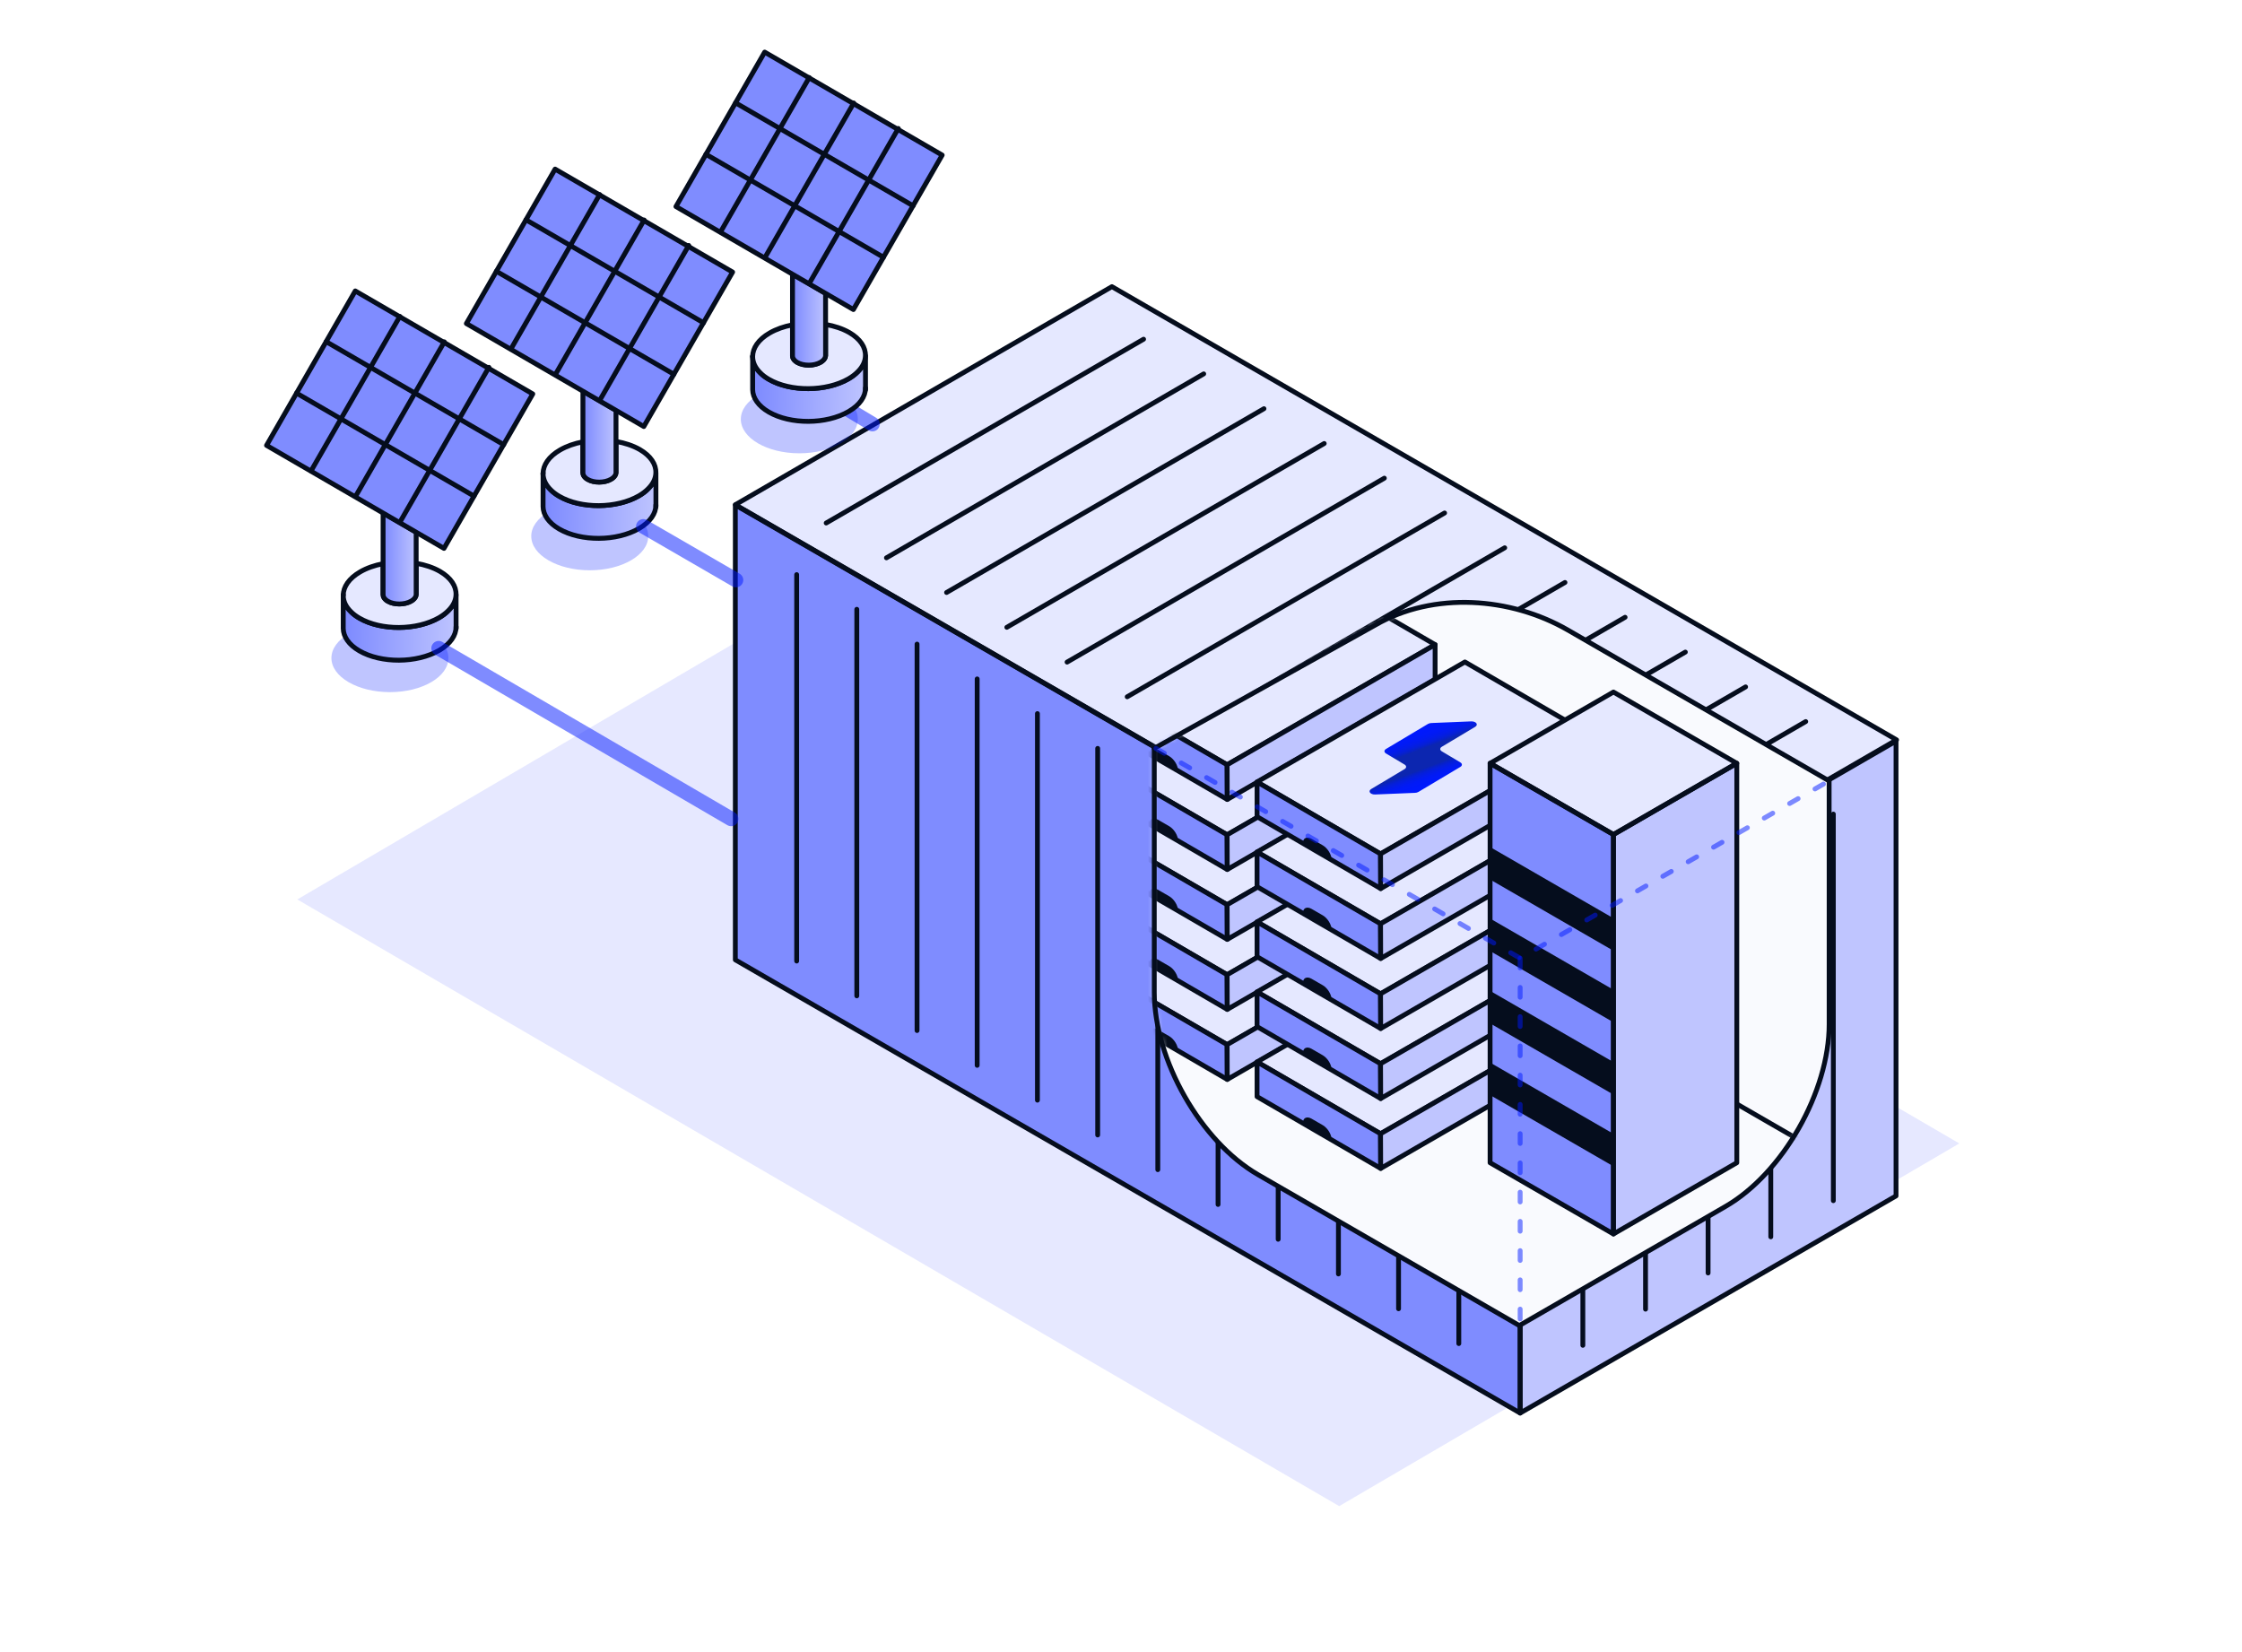 <svg xmlns="http://www.w3.org/2000/svg" width="460" height="339" viewBox="0 0 460 339" fill="none"><g filter="url(#filter0_f_268_1244)"><path d="M402 234.591L274.769 309L61 184.532L188.109 110L402 234.591Z" fill="#0019FF" fill-opacity="0.1"></path></g><path fill-rule="evenodd" clip-rule="evenodd" d="M389.045 152.042V245.386L311.895 289.905L150.871 196.922V103.633V103.549L228.133 58.809L389.156 151.82L389.045 152.042Z" fill="white"></path><path fill-rule="evenodd" clip-rule="evenodd" d="M311.895 289.905L231.383 243.413L150.871 196.922V103.605L311.895 196.588V289.905Z" fill="#7F8CFF"></path><path fill-rule="evenodd" clip-rule="evenodd" d="M389.017 245.359L311.895 289.905V196.588L389.017 152.042V245.359Z" fill="#BFC5FF"></path><path fill-rule="evenodd" clip-rule="evenodd" d="M311.895 196.533L150.871 103.549L228.133 58.809L389.129 151.792L311.895 196.533Z" fill="#E5E8FF"></path><path fill-rule="evenodd" clip-rule="evenodd" d="M311.895 289.905L150.871 196.922V103.605L311.895 196.588V289.905Z" stroke="#050D1D" stroke-width="0.99" stroke-linecap="round" stroke-linejoin="round"></path><path d="M163.457 117.889V197.172" stroke="#050D1D" stroke-width="0.99" stroke-linecap="round" stroke-linejoin="round"></path><path d="M175.792 125.003V204.314" stroke="#050D1D" stroke-width="0.99" stroke-linecap="round" stroke-linejoin="round"></path><path d="M188.155 132.145V211.428" stroke="#050D1D" stroke-width="0.99" stroke-linecap="round" stroke-linejoin="round"></path><path d="M200.49 139.287V218.57" stroke="#050D1D" stroke-width="0.99" stroke-linecap="round" stroke-linejoin="round"></path><path d="M212.853 146.401V225.712" stroke="#050D1D" stroke-width="0.99" stroke-linecap="round" stroke-linejoin="round"></path><path d="M225.216 153.542V232.853" stroke="#050D1D" stroke-width="0.99" stroke-linecap="round" stroke-linejoin="round"></path><path d="M237.551 160.685V239.968" stroke="#050D1D" stroke-width="0.99" stroke-linecap="round" stroke-linejoin="round"></path><path d="M249.914 167.798V247.109" stroke="#050D1D" stroke-width="0.99" stroke-linecap="round" stroke-linejoin="round"></path><path d="M262.249 174.94V254.251" stroke="#050D1D" stroke-width="0.99" stroke-linecap="round" stroke-linejoin="round"></path><path d="M274.612 182.082V261.365" stroke="#050D1D" stroke-width="0.99" stroke-linecap="round" stroke-linejoin="round"></path><path d="M286.947 189.224V268.507" stroke="#050D1D" stroke-width="0.99" stroke-linecap="round" stroke-linejoin="round"></path><path d="M299.31 196.338V275.649" stroke="#050D1D" stroke-width="0.99" stroke-linecap="round" stroke-linejoin="round"></path><path fill-rule="evenodd" clip-rule="evenodd" d="M389.017 245.359L311.895 289.905V196.588L389.017 152.042V245.359Z" stroke="#050D1D" stroke-width="0.99" stroke-linecap="round" stroke-linejoin="round"></path><path d="M324.758 196.699V276.01" stroke="#050D1D" stroke-width="0.99" stroke-linecap="round" stroke-linejoin="round"></path><path d="M337.621 189.28V268.591" stroke="#050D1D" stroke-width="0.99" stroke-linecap="round" stroke-linejoin="round"></path><path d="M350.456 181.86V261.171" stroke="#050D1D" stroke-width="0.99" stroke-linecap="round" stroke-linejoin="round"></path><path d="M363.319 174.44V253.751" stroke="#050D1D" stroke-width="0.99" stroke-linecap="round" stroke-linejoin="round"></path><path d="M376.154 167.021V246.331" stroke="#050D1D" stroke-width="0.99" stroke-linecap="round" stroke-linejoin="round"></path><path fill-rule="evenodd" clip-rule="evenodd" d="M311.895 196.533L150.871 103.549L228.133 58.809L389.129 151.792L311.895 196.533Z" stroke="#050D1D" stroke-width="0.99" stroke-linecap="round" stroke-linejoin="round"></path><path d="M234.634 69.591L169.513 107.301" stroke="#050D1D" stroke-width="0.99" stroke-linecap="round" stroke-linejoin="round"></path><path d="M246.969 76.705L181.876 114.443" stroke="#050D1D" stroke-width="0.99" stroke-linecap="round" stroke-linejoin="round"></path><path d="M259.332 83.847L194.211 121.557" stroke="#050D1D" stroke-width="0.99" stroke-linecap="round" stroke-linejoin="round"></path><path d="M271.695 90.989L206.574 128.699" stroke="#050D1D" stroke-width="0.99" stroke-linecap="round" stroke-linejoin="round"></path><path d="M284.03 98.103L218.937 135.84" stroke="#050D1D" stroke-width="0.99" stroke-linecap="round" stroke-linejoin="round"></path><path d="M296.393 105.245L231.272 142.955" stroke="#050D1D" stroke-width="0.99" stroke-linecap="round" stroke-linejoin="round"></path><path d="M308.728 112.386L243.635 150.096" stroke="#050D1D" stroke-width="0.99" stroke-linecap="round" stroke-linejoin="round"></path><path d="M321.091 119.5L255.97 157.238" stroke="#050D1D" stroke-width="0.99" stroke-linecap="round" stroke-linejoin="round"></path><path d="M333.426 126.643L268.333 164.353" stroke="#050D1D" stroke-width="0.99" stroke-linecap="round" stroke-linejoin="round"></path><path d="M345.789 133.784L280.668 171.494" stroke="#050D1D" stroke-width="0.99" stroke-linecap="round" stroke-linejoin="round"></path><path d="M358.152 140.926L293.031 178.636" stroke="#050D1D" stroke-width="0.99" stroke-linecap="round" stroke-linejoin="round"></path><path d="M370.487 148.04L305.394 185.75" stroke="#050D1D" stroke-width="0.99" stroke-linecap="round" stroke-linejoin="round"></path><path fill-rule="evenodd" clip-rule="evenodd" d="M311.784 271.953L354.068 247.526C365.82 240.745 375.349 223.988 375.349 210.122V160.017L375.293 160.156L321.73 129.227C310.006 122.474 294.226 121.279 282.252 128.199L236.856 153.515V203.591C236.856 217.458 246.385 234.187 258.137 240.996L311.895 272.036" fill="#F9FAFE"></path><mask id="mask0_268_1244" style="mask-type:luminance" maskUnits="userSpaceOnUse" x="236" y="123" width="140" height="150"><path d="M311.701 271.953L353.985 247.526C365.736 240.745 375.265 223.988 375.265 210.122V160.017L375.21 160.156L321.646 129.227C309.923 122.474 294.142 121.279 282.168 128.199L236.773 153.515V203.591C236.773 217.458 246.302 234.187 258.054 240.996L311.812 272.036" fill="white"></path></mask><g mask="url(#mask0_268_1244)"><path d="M227.994 152.375L389.017 245.358" stroke="#050D1D" stroke-width="0.99" stroke-linecap="round" stroke-linejoin="round"></path><path fill-rule="evenodd" clip-rule="evenodd" d="M226.41 199.589L251.775 214.317L294.448 189.696L269.083 174.968L226.41 199.589Z" fill="#E5E8FF" stroke="#050D1D" stroke-width="0.99" stroke-linecap="round" stroke-linejoin="round"></path><path fill-rule="evenodd" clip-rule="evenodd" d="M226.41 199.589L226.438 206.703L251.803 221.46L251.775 214.318L226.41 199.589Z" fill="#7F8CFF" stroke="#050D1D" stroke-width="0.99" stroke-linecap="round" stroke-linejoin="round"></path><path fill-rule="evenodd" clip-rule="evenodd" d="M251.775 214.318L251.803 221.46L294.448 196.81V189.696L251.775 214.318Z" fill="#BFC5FF" stroke="#050D1D" stroke-width="0.99" stroke-linecap="round" stroke-linejoin="round"></path><path d="M241.69 215.485C241.69 214.456 240.885 213.178 239.912 212.594L237.606 211.261C236.634 210.705 235.828 211.066 235.828 212.094" fill="#050D1D"></path><path fill-rule="evenodd" clip-rule="evenodd" d="M226.41 185.222L251.775 199.979L294.448 175.329L269.083 160.601L226.41 185.222Z" fill="#E5E8FF" stroke="#050D1D" stroke-width="0.99" stroke-linecap="round" stroke-linejoin="round"></path><path fill-rule="evenodd" clip-rule="evenodd" d="M226.41 185.223L226.438 192.337L251.803 207.093L251.775 199.979L226.41 185.223Z" fill="#7F8CFF" stroke="#050D1D" stroke-width="0.99" stroke-linecap="round" stroke-linejoin="round"></path><path fill-rule="evenodd" clip-rule="evenodd" d="M251.775 199.979L251.803 207.093L294.448 182.444V175.33L251.775 199.979Z" fill="#BFC5FF" stroke="#050D1D" stroke-width="0.99" stroke-linecap="round" stroke-linejoin="round"></path><path d="M241.69 201.118C241.69 200.09 240.885 198.811 239.912 198.228L237.606 196.894C236.634 196.338 235.828 196.699 235.828 197.728" fill="#050D1D"></path><path fill-rule="evenodd" clip-rule="evenodd" d="M226.41 170.883L251.775 185.611L294.448 160.99L269.083 146.234L226.41 170.883Z" fill="#E5E8FF" stroke="#050D1D" stroke-width="0.99" stroke-linecap="round" stroke-linejoin="round"></path><path fill-rule="evenodd" clip-rule="evenodd" d="M226.41 170.883L226.438 177.997L251.803 192.725L251.775 185.611L226.41 170.883Z" fill="#7F8CFF" stroke="#050D1D" stroke-width="0.99" stroke-linecap="round" stroke-linejoin="round"></path><path fill-rule="evenodd" clip-rule="evenodd" d="M251.775 185.612L251.803 192.726L294.448 168.104V160.99L251.775 185.612Z" fill="#BFC5FF" stroke="#050D1D" stroke-width="0.99" stroke-linecap="round" stroke-linejoin="round"></path><path d="M241.69 186.778C241.69 185.75 240.885 184.472 239.912 183.888L237.606 182.554C236.634 181.999 235.828 182.36 235.828 183.388" fill="#050D1D"></path><path fill-rule="evenodd" clip-rule="evenodd" d="M226.41 156.516L251.775 171.272L294.448 146.623L269.083 131.895L226.41 156.516Z" fill="#E5E8FF" stroke="#050D1D" stroke-width="0.99" stroke-linecap="round" stroke-linejoin="round"></path><path fill-rule="evenodd" clip-rule="evenodd" d="M226.41 156.516L226.438 163.63L251.803 178.386L251.775 171.272L226.41 156.516Z" fill="#7F8CFF" stroke="#050D1D" stroke-width="0.99" stroke-linecap="round" stroke-linejoin="round"></path><path fill-rule="evenodd" clip-rule="evenodd" d="M251.775 171.272L251.803 178.386L294.448 153.737V146.623L251.775 171.272Z" fill="#BFC5FF" stroke="#050D1D" stroke-width="0.99" stroke-linecap="round" stroke-linejoin="round"></path><path d="M241.69 172.411C241.69 171.383 240.885 170.105 239.912 169.521L237.606 168.187C236.634 167.632 235.828 167.993 235.828 169.021" fill="#050D1D"></path><path fill-rule="evenodd" clip-rule="evenodd" d="M226.41 142.176L251.775 156.905L294.448 132.256L269.083 117.527L226.41 142.176Z" fill="#E5E8FF" stroke="#050D1D" stroke-width="0.99" stroke-linecap="round" stroke-linejoin="round"></path><path fill-rule="evenodd" clip-rule="evenodd" d="M226.41 142.176L226.438 149.29L251.803 164.019L251.775 156.905L226.41 142.176Z" fill="#7F8CFF" stroke="#050D1D" stroke-width="0.99" stroke-linecap="round" stroke-linejoin="round"></path><path fill-rule="evenodd" clip-rule="evenodd" d="M251.775 156.905L251.803 164.019L294.448 139.398V132.256L251.775 156.905Z" fill="#BFC5FF" stroke="#050D1D" stroke-width="0.99" stroke-linecap="round" stroke-linejoin="round"></path><path d="M241.69 158.044C241.69 157.016 240.885 155.738 239.912 155.154L237.606 153.82C236.634 153.264 235.828 153.626 235.828 154.654" fill="#050D1D"></path><path fill-rule="evenodd" clip-rule="evenodd" d="M257.915 217.874L283.252 232.603L325.925 207.981L300.56 193.225L257.915 217.874Z" fill="#E5E8FF" stroke="#050D1D" stroke-width="0.99" stroke-linecap="round" stroke-linejoin="round"></path><path fill-rule="evenodd" clip-rule="evenodd" d="M257.915 217.874V224.988L283.28 239.716L283.252 232.602L257.915 217.874Z" fill="#7F8CFF" stroke="#050D1D" stroke-width="0.99" stroke-linecap="round" stroke-linejoin="round"></path><path fill-rule="evenodd" clip-rule="evenodd" d="M283.252 232.603L283.28 239.717L325.953 215.096L325.925 207.981L283.252 232.603Z" fill="#BFC5FF" stroke="#050D1D" stroke-width="0.99" stroke-linecap="round" stroke-linejoin="round"></path><path d="M273.195 233.742C273.195 232.714 272.389 231.435 271.417 230.852L269.111 229.518C268.139 228.962 267.333 229.323 267.333 230.352" fill="#050D1D"></path><path fill-rule="evenodd" clip-rule="evenodd" d="M257.915 203.508L283.252 218.236L325.925 193.615L300.56 178.886L257.915 203.508Z" fill="#E5E8FF" stroke="#050D1D" stroke-width="0.99" stroke-linecap="round" stroke-linejoin="round"></path><path fill-rule="evenodd" clip-rule="evenodd" d="M257.915 203.508V210.622L283.28 225.378L283.252 218.236L257.915 203.508Z" fill="#7F8CFF" stroke="#050D1D" stroke-width="0.99" stroke-linecap="round" stroke-linejoin="round"></path><path fill-rule="evenodd" clip-rule="evenodd" d="M283.252 218.236L283.28 225.378L325.953 200.729L325.925 193.615L283.252 218.236Z" fill="#BFC5FF" stroke="#050D1D" stroke-width="0.99" stroke-linecap="round" stroke-linejoin="round"></path><path d="M273.195 219.403C273.195 218.375 272.389 217.096 271.417 216.513L269.111 215.179C268.139 214.623 267.333 214.984 267.333 216.013" fill="#050D1D"></path><path fill-rule="evenodd" clip-rule="evenodd" d="M257.915 189.14L283.252 203.897L325.925 179.247L300.56 164.519L257.915 189.14Z" fill="#E5E8FF" stroke="#050D1D" stroke-width="0.99" stroke-linecap="round" stroke-linejoin="round"></path><path fill-rule="evenodd" clip-rule="evenodd" d="M257.915 189.141V196.282L283.28 211.011L283.252 203.897L257.915 189.141Z" fill="#7F8CFF" stroke="#050D1D" stroke-width="0.99" stroke-linecap="round" stroke-linejoin="round"></path><path fill-rule="evenodd" clip-rule="evenodd" d="M283.252 203.897L283.28 211.011L325.953 186.389L325.925 179.248L283.252 203.897Z" fill="#BFC5FF" stroke="#050D1D" stroke-width="0.99" stroke-linecap="round" stroke-linejoin="round"></path><path d="M273.195 205.036C273.195 204.008 272.389 202.729 271.417 202.146L269.111 200.812C268.139 200.256 267.333 200.617 267.333 201.646" fill="#050D1D"></path><path fill-rule="evenodd" clip-rule="evenodd" d="M257.915 174.801L283.252 189.529L325.925 164.908L300.56 150.152L257.915 174.801Z" fill="#E5E8FF" stroke="#050D1D" stroke-width="0.99" stroke-linecap="round" stroke-linejoin="round"></path><path fill-rule="evenodd" clip-rule="evenodd" d="M257.915 174.801V181.915L283.28 196.643L283.252 189.529L257.915 174.801Z" fill="#7F8CFF" stroke="#050D1D" stroke-width="0.99" stroke-linecap="round" stroke-linejoin="round"></path><path fill-rule="evenodd" clip-rule="evenodd" d="M283.252 189.53L283.28 196.644L325.953 172.022L325.925 164.908L283.252 189.53Z" fill="#BFC5FF" stroke="#050D1D" stroke-width="0.99" stroke-linecap="round" stroke-linejoin="round"></path><path d="M273.195 190.696C273.195 189.668 272.389 188.39 271.417 187.806L269.111 186.472C268.139 185.917 267.333 186.278 267.333 187.306" fill="#050D1D"></path><path fill-rule="evenodd" clip-rule="evenodd" d="M257.915 160.434L283.252 175.19L325.925 150.541L300.56 135.812L257.915 160.434Z" fill="#E5E8FF" stroke="#050D1D" stroke-width="0.99" stroke-linecap="round" stroke-linejoin="round"></path><path fill-rule="evenodd" clip-rule="evenodd" d="M257.915 160.434V167.548L283.28 182.304L283.252 175.19L257.915 160.434Z" fill="#7F8CFF" stroke="#050D1D" stroke-width="0.99" stroke-linecap="round" stroke-linejoin="round"></path><path fill-rule="evenodd" clip-rule="evenodd" d="M283.252 175.19L283.28 182.304L325.953 157.655L325.925 150.541L283.252 175.19Z" fill="#BFC5FF" stroke="#050D1D" stroke-width="0.99" stroke-linecap="round" stroke-linejoin="round"></path><path d="M273.195 176.329C273.195 175.301 272.389 174.023 271.417 173.439L269.111 172.105C268.139 171.549 267.333 171.911 267.333 172.939" fill="#050D1D"></path><path d="M284.378 154.588L288.18 156.858C288.61 157.119 288.61 157.528 288.18 157.789L281.329 161.882C280.612 162.329 281.15 163.036 282.154 162.999L290.296 162.664C290.547 162.664 290.834 162.589 291.014 162.478L299.622 157.342C300.053 157.082 300.053 156.672 299.622 156.412L295.82 154.142C295.39 153.881 295.39 153.472 295.82 153.211L302.671 149.118C303.388 148.671 302.85 147.964 301.846 148.001L293.704 148.336C293.453 148.336 293.166 148.411 292.986 148.522L284.378 153.658C283.947 153.918 283.947 154.328 284.378 154.588Z" fill="url(#paint0_linear_268_1244)"></path><path d="M331.037 171.216L305.727 156.599L331.037 141.982L356.346 156.599L331.037 171.216Z" fill="#E5E8FF"></path><path d="M331.037 253.167L305.727 238.55V156.599L331.037 171.216V253.167Z" fill="#7F8CFF"></path><path d="M356.346 238.55L331.037 253.167V171.216L356.346 156.599V238.55Z" fill="#BFC5FF"></path><path d="M331.037 195.06L305.727 180.442V173.773L331.037 188.39V195.06Z" fill="#050D1D"></path><path d="M331.037 209.732L305.727 195.115V188.446L331.037 203.063V209.732Z" fill="#050D1D"></path><path d="M331.037 224.572L305.727 209.955V203.285L331.037 217.902V224.572Z" fill="#050D1D"></path><path d="M331.037 239.287L305.727 224.669V218L331.037 232.617V239.287Z" fill="#050D1D"></path><path d="M331.037 171.216L305.727 156.599L331.037 141.982L356.346 156.599L331.037 171.216Z" stroke="#050D1D" stroke-width="0.99" stroke-linecap="round" stroke-linejoin="round"></path><path d="M331.037 253.167L305.727 238.55V156.599L331.037 171.216V253.167Z" stroke="#050D1D" stroke-width="0.99" stroke-linecap="round" stroke-linejoin="round"></path><path d="M356.346 238.55L331.037 253.167V171.216L356.346 156.599V238.55Z" stroke="#050D1D" stroke-width="0.99" stroke-linecap="round" stroke-linejoin="round"></path></g><path d="M236.828 153.487V203.591C236.828 217.458 246.358 234.187 258.109 240.996L311.867 272.036" stroke="#050D1D" stroke-width="0.99" stroke-linecap="round" stroke-linejoin="round"></path><path d="M375.238 160.184L321.674 129.255C309.95 122.502 294.17 121.307 282.196 128.226L236.801 153.542" stroke="#050D1D" stroke-width="0.99" stroke-linecap="round" stroke-linejoin="round"></path><path d="M311.728 271.953L354.012 247.526C365.764 240.746 375.293 223.989 375.293 210.122V160.018" stroke="#050D1D" stroke-width="0.99" stroke-linecap="round" stroke-linejoin="round"></path><path d="M311.895 196.588V271.87" stroke="#0019FF" stroke-opacity="0.5" stroke-linecap="round" stroke-linejoin="round" stroke-dasharray="2 4"></path><path d="M237.162 153.542L311.895 196.588L375.404 160.129" stroke="#0019FF" stroke-opacity="0.5" stroke-linecap="round" stroke-linejoin="round" stroke-dasharray="2 4"></path><g filter="url(#filter1_f_268_1244)"><ellipse cx="80" cy="135" rx="12" ry="7" fill="#0019FF" fill-opacity="0.25"></ellipse></g><path d="M93.576 122.021V128.602C93.576 130.348 92.418 132.093 90.102 133.437C85.523 136.083 78.201 136.125 73.733 133.534C71.554 132.273 70.451 130.611 70.424 128.948V122.16C70.424 123.324 70.948 124.487 71.996 125.499C72.465 125.984 73.044 126.413 73.733 126.815C78.201 129.419 85.523 129.364 90.102 126.718C90.86 126.275 91.494 125.79 92.004 125.263C93.011 124.266 93.535 123.144 93.563 122.021H93.576Z" fill="url(#paint1_linear_268_1244)" stroke="#050D1D" stroke-linecap="round" stroke-linejoin="round"></path><path d="M93.563 122.021C93.535 123.144 93.011 124.266 92.004 125.263C91.494 125.79 90.86 126.274 90.102 126.718C85.523 129.364 78.201 129.419 73.733 126.815C73.044 126.413 72.465 125.984 71.996 125.499C70.948 124.487 70.424 123.324 70.424 122.16C70.424 120.414 71.582 118.669 73.899 117.325C75.264 116.535 76.891 115.967 78.601 115.649V122.007C78.601 122.118 78.629 122.243 78.656 122.354C78.78 122.714 79.084 123.074 79.566 123.351C80.876 124.113 83.027 124.099 84.365 123.324C84.889 123.019 85.206 122.659 85.33 122.271C85.358 122.174 85.385 122.091 85.385 122.007V115.565C87.178 115.87 88.86 116.424 90.267 117.228C92.528 118.544 93.632 120.276 93.563 122.021Z" fill="#E5E8FF" stroke="#050D1D" stroke-linecap="round" stroke-linejoin="round"></path><path d="M70.424 122.16V122.021" stroke="#050D1D" stroke-linecap="round" stroke-linejoin="round"></path><path d="M93.576 128.948V128.602" stroke="#050D1D" stroke-linecap="round" stroke-linejoin="round"></path><path d="M85.385 109.193V122.008C85.385 122.091 85.358 122.174 85.33 122.271C85.206 122.659 84.889 123.019 84.365 123.324C83.027 124.1 80.876 124.113 79.566 123.352C79.084 123.074 78.78 122.714 78.656 122.354C78.628 122.243 78.601 122.119 78.601 122.008V105.258L85.385 109.193Z" fill="url(#paint2_linear_268_1244)" stroke="#050D1D" stroke-linecap="round" stroke-linejoin="round"></path><path d="M109.31 80.82L91.094 112.504L85.385 109.193L78.601 105.258L54.69 91.377L72.892 59.693L109.31 80.82Z" fill="#7F8CFF"></path><path d="M66.921 70.097L103.34 91.224" stroke="#050D1D" stroke-linecap="round" stroke-linejoin="round"></path><path d="M60.84 80.654L97.258 101.781" stroke="#050D1D" stroke-linecap="round" stroke-linejoin="round"></path><path d="M82.103 107.045L100.306 75.361" stroke="#050D1D" stroke-linecap="round" stroke-linejoin="round"></path><path d="M72.961 101.823L91.163 70.139" stroke="#050D1D" stroke-linecap="round" stroke-linejoin="round"></path><path d="M63.832 96.599L82.034 64.915" stroke="#050D1D" stroke-linecap="round" stroke-linejoin="round"></path><path d="M109.31 80.82L91.094 112.504L85.385 109.193L78.601 105.258L54.69 91.377L72.892 59.693L109.31 80.82Z" stroke="#050D1D" stroke-linecap="round" stroke-linejoin="round"></path><g filter="url(#filter2_f_268_1244)"><ellipse cx="121" cy="110" rx="12" ry="7" fill="#0019FF" fill-opacity="0.25"></ellipse></g><path d="M134.577 97.022V103.602C134.577 105.348 133.418 107.093 131.101 108.437C126.523 111.083 119.201 111.125 114.733 108.534C112.554 107.273 111.451 105.611 111.424 103.948V97.16C111.424 98.324 111.948 99.487 112.996 100.499C113.464 100.984 114.044 101.413 114.733 101.815C119.201 104.419 126.523 104.364 131.101 101.718C131.86 101.275 132.494 100.79 133.004 100.263C134.011 99.266 134.535 98.144 134.563 97.022H134.577Z" fill="url(#paint3_linear_268_1244)" stroke="#050D1D" stroke-linecap="round" stroke-linejoin="round"></path><path d="M134.563 97.021C134.535 98.144 134.011 99.266 133.004 100.263C132.494 100.79 131.86 101.274 131.101 101.718C126.523 104.364 119.201 104.419 114.733 101.815C114.044 101.413 113.464 100.984 112.996 100.499C111.948 99.487 111.424 98.324 111.424 97.16C111.424 95.414 112.582 93.669 114.899 92.325C116.264 91.535 117.891 90.967 119.601 90.648V97.007C119.601 97.118 119.628 97.243 119.656 97.354C119.78 97.714 120.084 98.074 120.566 98.351C121.876 99.113 124.027 99.099 125.365 98.324C125.889 98.019 126.206 97.659 126.33 97.271C126.358 97.174 126.385 97.091 126.385 97.007V90.565C128.178 90.87 129.86 91.424 131.267 92.228C133.528 93.544 134.632 95.276 134.563 97.021Z" fill="#E5E8FF" stroke="#050D1D" stroke-linecap="round" stroke-linejoin="round"></path><path d="M111.424 97.16V97.022" stroke="#050D1D" stroke-linecap="round" stroke-linejoin="round"></path><path d="M134.576 103.948V103.602" stroke="#050D1D" stroke-linecap="round" stroke-linejoin="round"></path><path d="M126.385 84.193V97.008C126.385 97.091 126.358 97.174 126.33 97.271C126.206 97.659 125.889 98.019 125.365 98.324C124.027 99.1 121.876 99.114 120.566 98.352C120.083 98.074 119.78 97.714 119.656 97.354C119.628 97.243 119.601 97.118 119.601 97.008V80.258L126.385 84.193Z" fill="url(#paint4_linear_268_1244)" stroke="#050D1D" stroke-linecap="round" stroke-linejoin="round"></path><path d="M150.31 55.82L132.094 87.504L126.385 84.193L119.601 80.258L95.689 66.377L113.892 34.693L150.31 55.82Z" fill="#7F8CFF"></path><path d="M107.921 45.097L144.34 66.224" stroke="#050D1D" stroke-linecap="round" stroke-linejoin="round"></path><path d="M101.84 55.654L138.258 76.781" stroke="#050D1D" stroke-linecap="round" stroke-linejoin="round"></path><path d="M123.103 82.045L141.306 50.361" stroke="#050D1D" stroke-linecap="round" stroke-linejoin="round"></path><path d="M113.961 76.823L132.163 45.139" stroke="#050D1D" stroke-linecap="round" stroke-linejoin="round"></path><path d="M104.832 71.599L123.034 39.916" stroke="#050D1D" stroke-linecap="round" stroke-linejoin="round"></path><path d="M150.31 55.82L132.094 87.504L126.385 84.193L119.601 80.258L95.689 66.377L113.892 34.693L150.31 55.82Z" stroke="#050D1D" stroke-linecap="round" stroke-linejoin="round"></path><path d="M150 168L90 133" stroke="#0019FF" stroke-opacity="0.5" stroke-width="3" stroke-linecap="round" stroke-linejoin="round"></path><path d="M151 119L132 108" stroke="#0019FF" stroke-opacity="0.5" stroke-width="3" stroke-linecap="round" stroke-linejoin="round"></path><path d="M179 87L174 84" stroke="#0019FF" stroke-opacity="0.5" stroke-width="3" stroke-linecap="round" stroke-linejoin="round"></path><g filter="url(#filter3_f_268_1244)"><ellipse cx="164" cy="86" rx="12" ry="7" fill="#0019FF" fill-opacity="0.25"></ellipse></g><path d="M177.577 73.022V79.602C177.577 81.348 176.418 83.093 174.101 84.437C169.523 87.083 162.201 87.125 157.733 84.534C155.554 83.273 154.451 81.611 154.424 79.948V73.16C154.424 74.324 154.948 75.487 155.996 76.499C156.464 76.984 157.044 77.413 157.733 77.815C162.201 80.419 169.523 80.364 174.101 77.718C174.86 77.275 175.494 76.79 176.004 76.263C177.011 75.266 177.535 74.144 177.563 73.022H177.577Z" fill="url(#paint5_linear_268_1244)" stroke="#050D1D" stroke-linecap="round" stroke-linejoin="round"></path><path d="M177.563 73.021C177.535 74.144 177.011 75.266 176.004 76.263C175.494 76.79 174.86 77.275 174.101 77.718C169.523 80.364 162.201 80.419 157.733 77.815C157.044 77.413 156.464 76.984 155.996 76.499C154.948 75.487 154.424 74.324 154.424 73.16C154.424 71.414 155.582 69.669 157.899 68.325C159.264 67.535 160.891 66.967 162.601 66.648V73.007C162.601 73.118 162.628 73.243 162.656 73.354C162.78 73.714 163.084 74.074 163.566 74.351C164.876 75.113 167.027 75.099 168.365 74.324C168.889 74.019 169.206 73.659 169.33 73.271C169.358 73.174 169.385 73.091 169.385 73.007V66.565C171.178 66.87 172.86 67.424 174.267 68.228C176.528 69.544 177.632 71.276 177.563 73.021Z" fill="#E5E8FF" stroke="#050D1D" stroke-linecap="round" stroke-linejoin="round"></path><path d="M154.424 73.16V73.022" stroke="#050D1D" stroke-linecap="round" stroke-linejoin="round"></path><path d="M177.576 79.948V79.602" stroke="#050D1D" stroke-linecap="round" stroke-linejoin="round"></path><path d="M169.385 60.193V73.008C169.385 73.091 169.358 73.174 169.33 73.271C169.206 73.659 168.889 74.019 168.365 74.324C167.027 75.1 164.876 75.114 163.566 74.352C163.083 74.074 162.78 73.714 162.656 73.354C162.628 73.243 162.601 73.118 162.601 73.008V56.258L169.385 60.193Z" fill="url(#paint6_linear_268_1244)" stroke="#050D1D" stroke-linecap="round" stroke-linejoin="round"></path><path d="M193.31 31.82L175.094 63.504L169.385 60.193L162.601 56.258L138.689 42.377L156.892 10.693L193.31 31.82Z" fill="#7F8CFF"></path><path d="M150.921 21.097L187.34 42.224" stroke="#050D1D" stroke-linecap="round" stroke-linejoin="round"></path><path d="M144.84 31.654L181.258 52.781" stroke="#050D1D" stroke-linecap="round" stroke-linejoin="round"></path><path d="M166.103 58.045L184.306 26.361" stroke="#050D1D" stroke-linecap="round" stroke-linejoin="round"></path><path d="M156.961 52.822L175.163 21.139" stroke="#050D1D" stroke-linecap="round" stroke-linejoin="round"></path><path d="M147.832 47.599L166.034 15.915" stroke="#050D1D" stroke-linecap="round" stroke-linejoin="round"></path><path d="M193.31 31.82L175.094 63.504L169.385 60.193L162.601 56.258L138.689 42.377L156.892 10.693L193.31 31.82Z" stroke="#050D1D" stroke-linecap="round" stroke-linejoin="round"></path><defs><filter id="filter0_f_268_1244" x="31" y="80" width="401" height="259" filterUnits="userSpaceOnUse" color-interpolation-filters="sRGB"><feGaussianBlur stdDeviation="15"></feGaussianBlur></filter><filter id="filter1_f_268_1244" x="38" y="98" width="84" height="74" filterUnits="userSpaceOnUse" color-interpolation-filters="sRGB"><feGaussianBlur stdDeviation="15"></feGaussianBlur></filter><filter id="filter2_f_268_1244" x="79" y="73" width="84" height="74" filterUnits="userSpaceOnUse" color-interpolation-filters="sRGB"><feGaussianBlur stdDeviation="15"></feGaussianBlur></filter><filter id="filter3_f_268_1244" x="122" y="49" width="84" height="74" filterUnits="userSpaceOnUse" color-interpolation-filters="sRGB"><feGaussianBlur stdDeviation="15"></feGaussianBlur></filter><linearGradient id="paint0_linear_268_1244" x1="305.327" y1="159.213" x2="299.505" y2="143.712" gradientUnits="userSpaceOnUse"><stop stop-color="#0019FF"></stop><stop offset="0.17" stop-color="#0019FD"></stop><stop offset="0.24" stop-color="#011AF6"></stop><stop offset="0.28" stop-color="#031CEA"></stop><stop offset="0.32" stop-color="#051FD9"></stop><stop offset="0.35" stop-color="#0822C3"></stop><stop offset="0.37" stop-color="#0C26B0"></stop><stop offset="0.6" stop-color="#0C26B0"></stop><stop offset="0.62" stop-color="#0822C3"></stop><stop offset="0.65" stop-color="#051FD9"></stop><stop offset="0.69" stop-color="#031CEA"></stop><stop offset="0.74" stop-color="#011AF6"></stop><stop offset="0.81" stop-color="#0019FD"></stop><stop offset="1" stop-color="#0019FF"></stop></linearGradient><linearGradient id="paint1_linear_268_1244" x1="94" y1="127" x2="71.5" y2="126.5" gradientUnits="userSpaceOnUse"><stop stop-color="#BFC5FF"></stop><stop offset="1" stop-color="#7F8CFF"></stop></linearGradient><linearGradient id="paint2_linear_268_1244" x1="85.51" y1="112.175" x2="78.913" y2="112.144" gradientUnits="userSpaceOnUse"><stop stop-color="#BFC5FF"></stop><stop offset="1" stop-color="#7F8CFF"></stop></linearGradient><linearGradient id="paint3_linear_268_1244" x1="135" y1="102" x2="112.5" y2="101.5" gradientUnits="userSpaceOnUse"><stop stop-color="#BFC5FF"></stop><stop offset="1" stop-color="#7F8CFF"></stop></linearGradient><linearGradient id="paint4_linear_268_1244" x1="126.509" y1="87.175" x2="119.913" y2="87.144" gradientUnits="userSpaceOnUse"><stop stop-color="#BFC5FF"></stop><stop offset="1" stop-color="#7F8CFF"></stop></linearGradient><linearGradient id="paint5_linear_268_1244" x1="178" y1="78" x2="155.5" y2="77.5" gradientUnits="userSpaceOnUse"><stop stop-color="#BFC5FF"></stop><stop offset="1" stop-color="#7F8CFF"></stop></linearGradient><linearGradient id="paint6_linear_268_1244" x1="169.509" y1="63.175" x2="162.913" y2="63.144" gradientUnits="userSpaceOnUse"><stop stop-color="#BFC5FF"></stop><stop offset="1" stop-color="#7F8CFF"></stop></linearGradient></defs></svg>
